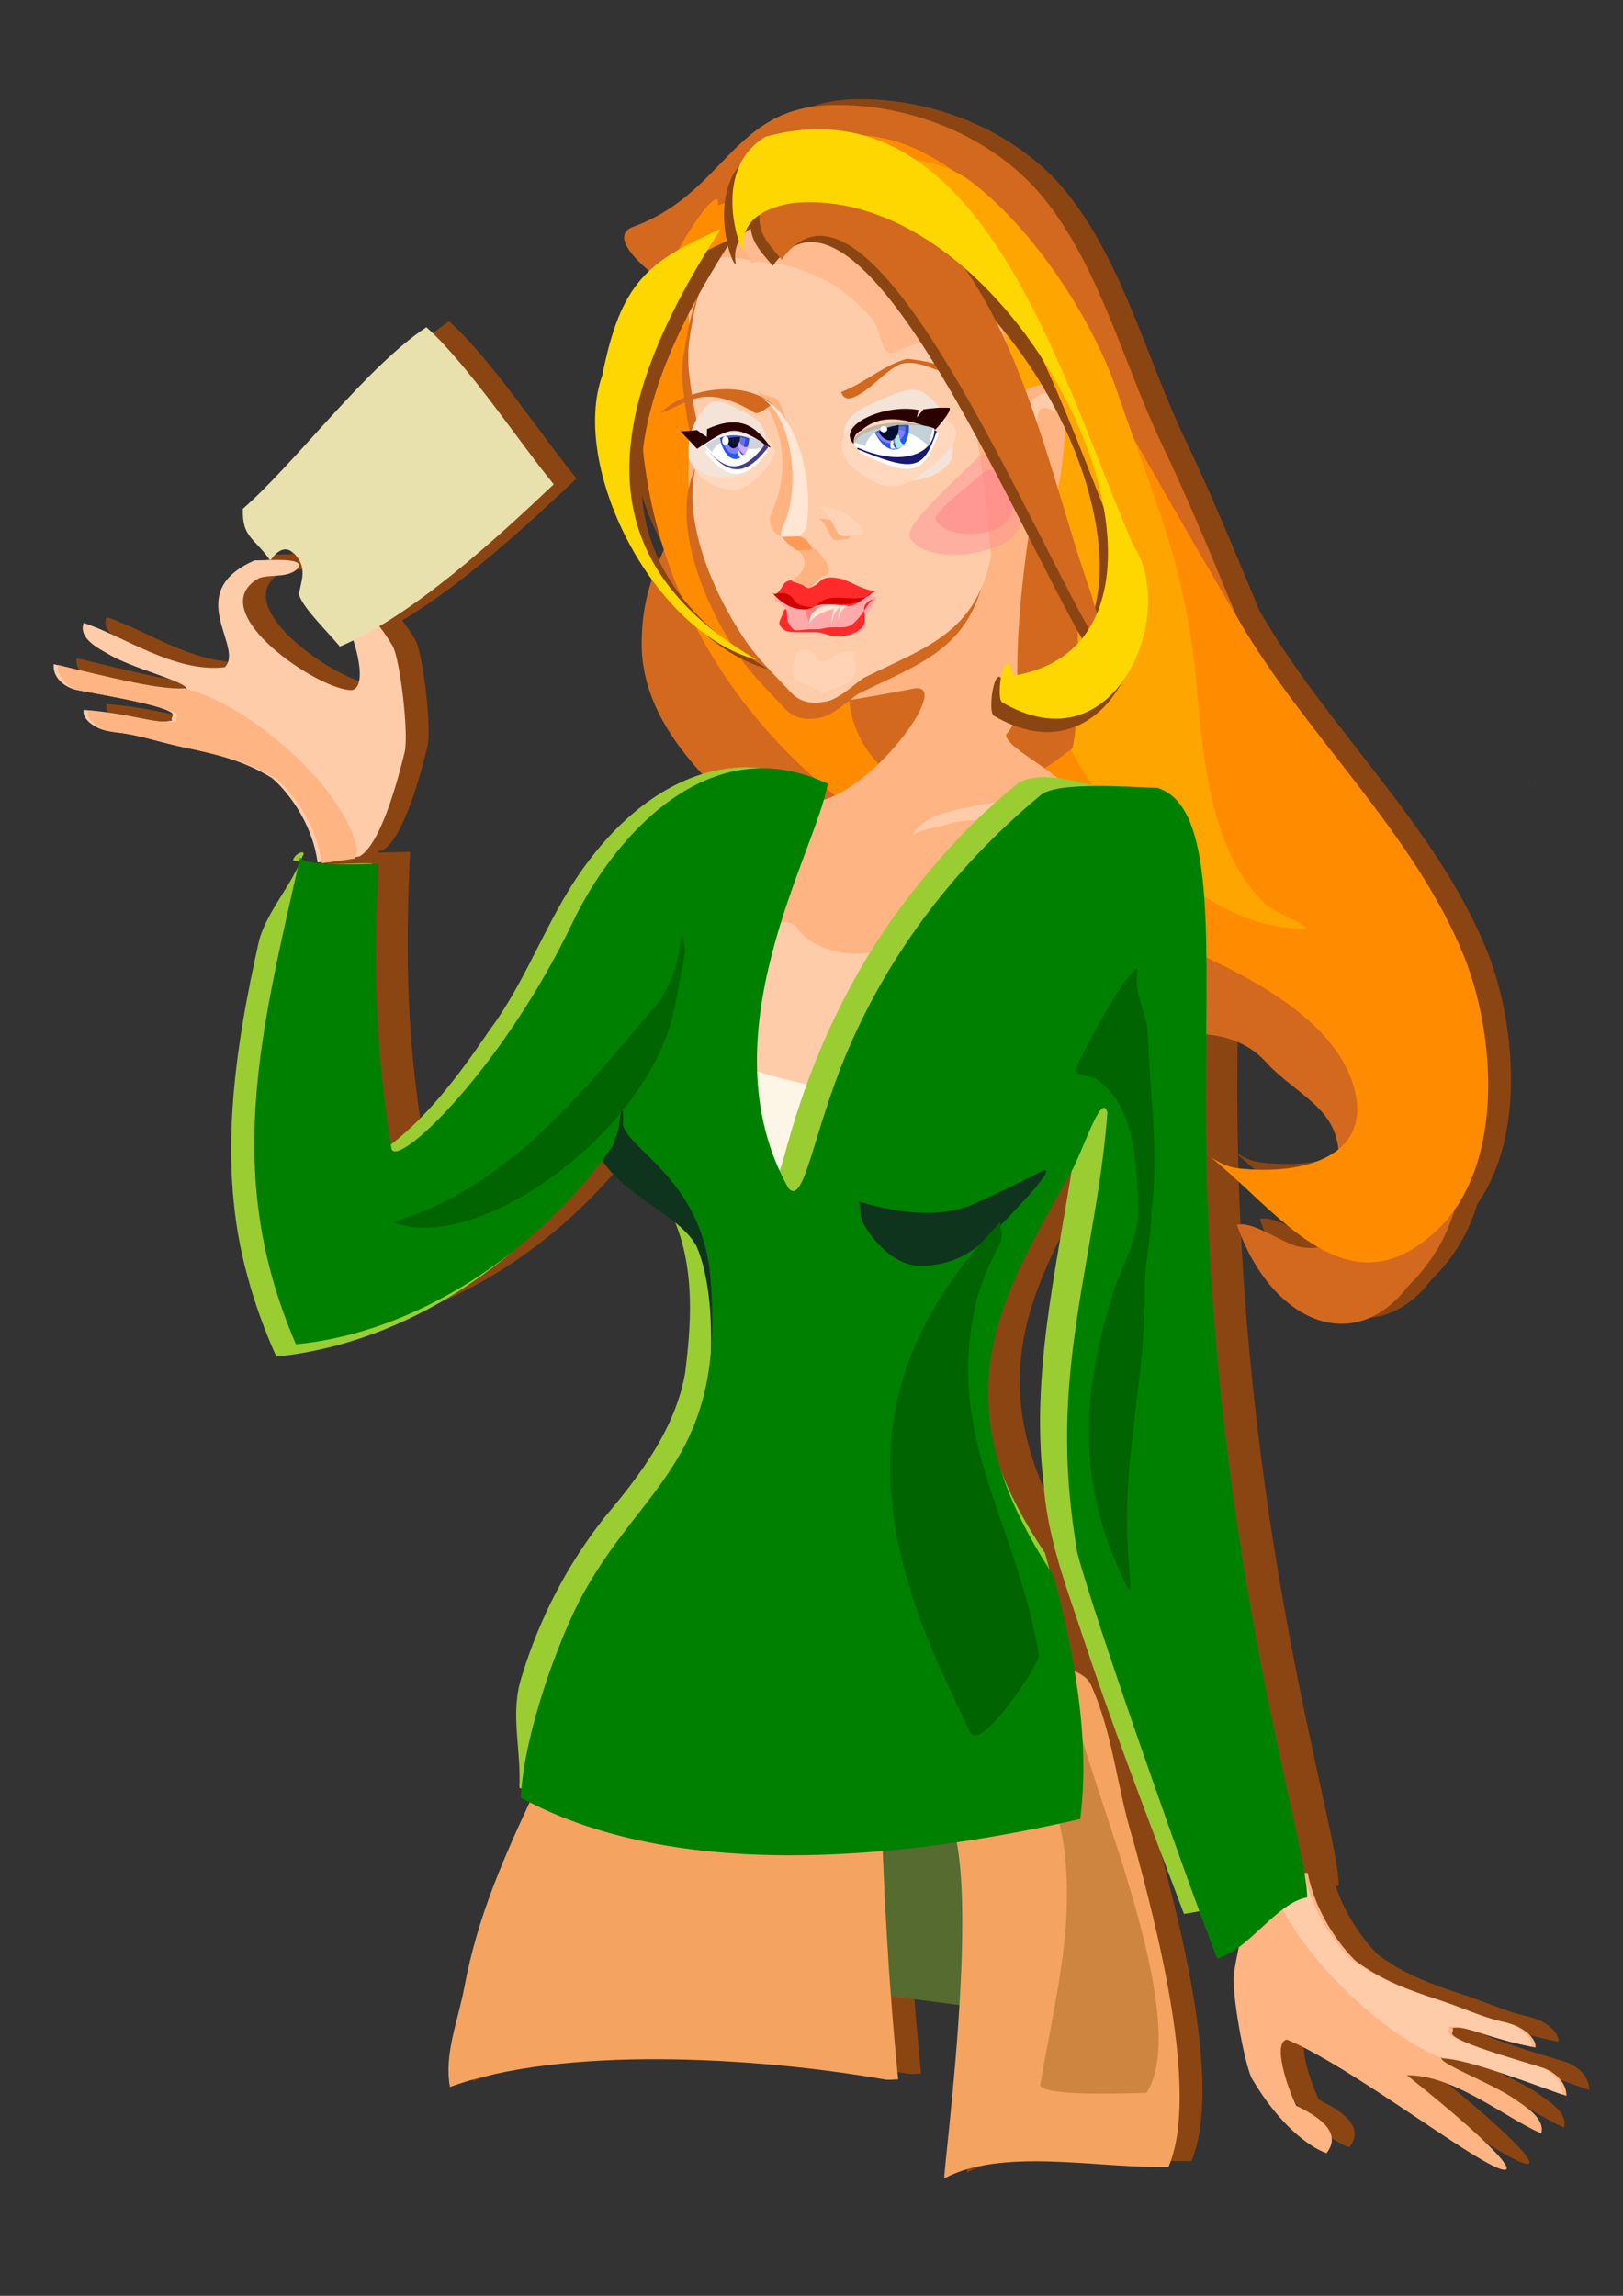 <?xml version="1.0" encoding="UTF-8" standalone="no"?>
<!-- Created with Inkscape (http://www.inkscape.org/) -->
<svg
   xmlns:svg="http://www.w3.org/2000/svg"
   xmlns="http://www.w3.org/2000/svg"
   version="1.0"
   width="744.094"
   height="1052.362"
   id="svg2">
  <rect width="100%" height="100%" fill="#333333" stroke="none"/>
  <defs
     id="defs4" />
  <g
     style="display:inline"
     id="layer6">
    <path
       d="M 395.384,45.431 C 394.23,45.422 393.065,45.438 391.916,45.462 C 346.023,46.428 343.114,85.798 300.759,101.275 C 289.612,105.348 303.333,118.64 313.697,125.712 C 303.057,135.625 296.875,149.216 292.041,173.681 C 283.501,197.388 292.079,232.497 310.134,260.618 C 306.666,270.249 304.634,280.125 304.634,292.431 C 304.634,315.324 316.632,335.514 334.134,353.993 C 307.554,367.092 287.597,395.29 277.166,417.087 C 244.208,485.956 195.598,531.233 193.916,520.868 C 186.927,477.81 185.595,441.208 188.009,390.462 C 186.103,390.525 179.922,390.767 173.228,390.743 C 173.288,390.546 173.325,390.347 173.384,390.15 L 175.322,389.868 C 184.885,384.289 192.512,356.316 195.947,342.337 C 198.059,333.741 193.769,298.946 190.447,293.368 C 188.489,290.081 186.446,287.119 184.384,284.4 C 212.666,267.54 242.613,239.844 264.322,219.306 C 249.152,200.942 224.857,164.151 205.947,147.306 C 178.354,165.543 146.197,209.19 121.791,230.556 C 121.404,243.604 126.716,243.543 134.228,254.056 C 131.58,254.115 129.053,254.212 127.197,254.212 C 93.529,268.876 122.896,294.011 113.509,303.15 C 90.528,305.917 66.469,288.457 48.822,282.868 C 46.072,290.363 57.156,295.292 59.947,297.025 C 70.408,303.52 96.784,310.014 95.822,313.025 C 95.979,313.088 96.093,313.174 96.166,313.275 C 96.014,313.279 95.852,313.272 95.697,313.275 C 95.725,313.226 95.76,313.2 95.791,313.15 C 95.815,313.108 95.808,313.067 95.822,313.025 C 95.592,312.931 95.277,312.877 94.822,312.9 C 89.921,313.143 83.113,312.321 75.197,310.868 C 74.901,310.811 74.59,310.739 74.291,310.681 C 73.631,310.557 72.965,310.438 72.291,310.306 C 71.736,310.194 71.167,310.079 70.603,309.962 C 70.202,309.881 69.822,309.795 69.416,309.712 C 59.46,307.613 48.336,304.841 37.041,302.118 C 37.038,302.159 37.043,302.203 37.041,302.243 C 36.376,302.083 35.737,301.935 35.072,301.775 C 34.469,309.671 42.774,313.054 45.291,313.525 C 48.991,314.216 53.737,315.074 58.728,316.025 C 59.448,316.16 59.963,316.26 60.697,316.4 C 75.179,319.196 90.92,322.712 89.666,325.337 C 88.816,327.115 89.248,327.578 89.447,327.681 C 89.321,327.665 88.943,327.654 87.916,327.868 C 85.94,328.28 83.312,328.091 80.041,327.556 C 79.44,327.446 78.743,327.304 78.103,327.181 C 71.087,325.896 61.407,323.609 48.822,322.743 C 47.848,327.176 54.642,331.721 60.666,332.525 C 61.478,332.735 62.306,332.88 63.103,332.962 C 65.859,333.247 68.345,333.639 70.759,334.087 C 78.512,335.673 85.3,337.93 94.697,339.9 C 109.606,343.024 122.407,346.064 135.103,353.931 C 140.439,358.345 151.986,371.42 155.509,389.462 C 153.476,388.97 152.154,388.296 152.103,387.4 C 133.345,470.039 116.991,533.857 150.166,610.743 C 200.258,605.968 252.168,574.941 287.447,530.493 C 298.821,546.647 322.185,554.52 329.853,568.618 C 336.936,585.276 338.153,611.828 334.478,643.118 C 323.497,674.788 300.748,691.073 282.103,724.618 C 271.013,744.572 254.626,789.166 253.259,818.587 C 253.866,818.918 254.492,819.233 255.103,819.556 C 241.085,849.587 229.403,875.894 223.291,908.587 C 220.486,923.588 213.955,938.93 216.759,953.931 C 268.191,935.085 356.754,940.105 415.728,950.462 C 417.861,950.918 420.085,950.462 422.259,950.462 C 421,937.84 419.905,925.164 418.947,912.493 C 429.442,913.671 439.906,915.011 450.322,916.462 C 447.853,957.328 442.779,996.073 443.447,995.806 C 468.938,982.172 511.401,990.587 539.666,990.587 C 541.84,990.587 544.022,990.587 546.197,990.587 C 560.856,956.008 540.284,878.749 529.884,840.556 C 522.455,816.714 520.683,791.191 510.322,769.025 C 509.89,768.1 509.126,767.183 508.072,766.306 C 505.533,749.319 501.705,732.611 497.572,716.931 C 444.615,636.554 471.041,593.014 505.259,532.275 C 510.827,522.996 519.572,494.089 522.197,504.587 C 518.306,556.456 503.312,602.276 503.728,655.4 C 503.728,672.251 505.58,689.542 508.353,706.181 C 516.864,738.282 560.245,861.19 572.478,892.212 C 574.446,891.779 576.415,890.933 578.384,889.806 C 577.482,894.129 576.778,898.204 576.228,901.462 C 574.831,909.738 581.111,944.517 584.572,950.368 C 596.683,970.839 610.439,981.438 618.603,984.306 C 626.555,974.229 613.438,966.813 604.759,962.556 C 600.647,954.401 593.722,933.348 600.509,932.243 C 611.847,936.974 627.665,946.758 643.322,956.993 C 661.869,969.118 680.184,981.871 690.509,987.712 C 711.681,999.689 702.286,985.872 655.541,948.587 C 676.747,948.208 700.277,967.913 717.072,975.243 C 719.135,968.12 708.471,962.116 705.759,960.118 C 695.593,952.629 670.626,943.525 671.322,940.65 C 671.183,940.573 671.049,940.47 670.978,940.368 C 671.119,940.379 671.272,940.387 671.416,940.4 C 671.392,940.445 671.378,940.478 671.353,940.525 C 671.333,940.563 671.332,940.609 671.322,940.65 C 671.543,940.772 671.854,940.875 672.291,940.9 C 676.508,941.142 682.265,942.447 689.041,944.431 C 689.582,944.595 690.113,944.728 690.666,944.9 C 690.886,944.966 691.099,945.051 691.322,945.118 C 701.826,948.402 714.252,952.95 726.791,957.462 C 726.791,957.431 726.791,957.4 726.791,957.368 C 727.412,957.592 728.013,957.801 728.634,958.025 C 728.672,950.285 720.695,946.06 718.322,945.337 C 717.884,945.204 717.196,945.01 716.728,944.868 C 716.642,944.838 716.522,944.766 716.447,944.743 C 712.957,943.681 708.499,942.351 703.791,940.9 C 690.133,936.655 675.235,931.582 676.228,929.118 C 676.902,927.448 676.483,926.96 676.291,926.837 C 676.397,926.865 676.727,926.915 677.697,926.806 C 679.858,926.562 682.915,927.269 686.884,928.462 C 687.688,928.711 688.452,928.939 689.322,929.212 C 690.456,929.566 691.655,929.942 692.916,930.337 C 693.547,930.532 694.161,930.732 694.822,930.931 C 700.287,932.615 706.786,934.473 714.447,935.868 C 715.063,931.565 708.347,926.337 702.666,924.962 C 702.612,924.942 702.563,924.919 702.509,924.9 C 702.459,924.888 702.404,924.879 702.353,924.868 C 701.719,924.646 701.095,924.441 700.478,924.306 C 698.01,923.767 695.756,923.148 693.572,922.493 C 686.117,920.114 679.61,917.195 670.603,914.243 C 656.52,909.629 644.409,905.316 632.072,896.243 C 627.367,891.852 617.572,880.069 612.353,864.618 C 612.826,864.499 613.287,864.378 613.759,864.306 C 613.768,838.412 571.742,711.68 567.603,529.431 C 570.414,531.799 575.044,535.868 582.228,542.556 C 593.277,552.948 603.969,562.776 614.853,569.056 C 612.562,569.501 609.801,569.482 606.447,568.9 C 598.807,567.572 585.017,556.8 577.509,558.743 C 592.736,602.489 630.587,620.096 656.103,586.806 C 666.817,576.26 673.57,564.511 677.259,551.962 C 700.031,519.628 694.294,466.941 681.666,435.681 C 659.23,380.146 610.496,335.496 580.197,284.618 C 579.268,283.059 578.342,281.493 577.416,279.931 C 566.492,253.661 555.761,227.334 543.384,201.462 C 526.09,165.311 515.619,123.195 491.228,90.993 C 469.019,61.673 431.161,45.697 395.384,45.431 z M 305.259,203.493 C 306.905,219.297 310.096,234.618 314.791,249.337 C 314.031,250.984 313.322,252.619 312.634,254.243 C 305.401,238.986 303.033,222.108 305.259,203.493 z M 141.447,249.15 C 143.026,249.204 144.782,250.113 146.634,252.556 C 151.201,258.578 148.366,263.862 147.634,269.181 C 147,273.799 162.508,288.806 166.228,293.712 C 168.281,292.857 170.354,291.885 172.447,290.868 C 175.436,300.107 177.488,312.225 171.884,313.65 C 157.115,314.207 102.478,277.543 129.041,262.4 C 133.899,260.403 141.842,262.413 146.447,258.4 C 150.642,254.131 142.173,253.895 134.509,254.056 C 135.207,253.314 137.856,249.025 141.447,249.15 z M 700.916,359.15 C 700.458,359.264 700.916,360.092 700.916,359.15 z M 567.447,471.962 C 576.056,473.37 584.331,477.046 590.447,483.775 C 604.193,498.898 621.996,504.199 624.072,524.181 C 613.633,532.703 595.265,534.884 577.634,532.806 C 573.959,532.373 570.227,530.549 567.603,528.993 C 567.377,518.893 567.239,508.645 567.259,498.212 C 567.277,489.23 567.363,480.471 567.447,471.962 z "
       style="fill:#8b4513;fill-rule:evenodd;stroke:none;stroke-width:1px;stroke-linecap:butt;stroke-linejoin:miter;stroke-opacity:1;display:inline"
       id="path3481" />
    <path
       d="M 248.697,818.567 C 236.366,836.242 233.111,872.212 229.125,892.21 C 225.393,910.936 203.545,911.127 226.73,907.803 C 327.152,905.357 419.166,912.713 510.512,931.182 C 511.058,931.312 511.276,914.703 511.276,899.223 C 511.276,858.356 502.994,817.755 481.919,779.993 C 465.586,750.728 442.786,764.797 395.48,764.797 C 355.728,767.403 314.27,760.922 274.791,765.966"
       style="fill:#556b2f;fill-rule:evenodd;stroke:none;stroke-width:1px;stroke-linecap:butt;stroke-linejoin:miter;stroke-opacity:1"
       id="path3273" />
    <path
       d="M 312.605,131.923 C 315.256,138.588 273.071,110.25 290.288,103.959 C 332.642,88.482 335.579,49.107 381.471,48.141 C 418.244,47.367 457.855,63.404 480.781,93.669 C 505.172,125.871 515.642,167.984 532.936,204.135 C 557.564,255.615 575.66,308.963 601.768,359.88 C 632.961,420.716 709.543,526.601 645.656,589.489 C 620.14,622.779 582.286,605.175 567.059,561.429 C 574.566,559.486 588.352,570.251 595.993,571.578 C 620.963,575.916 613.831,549.113 613.831,530.848 C 613.831,507.517 594.614,502.525 579.996,486.442 C 571.861,477.492 559.885,473.952 548.419,473.952 C 519.207,473.952 487.094,457.283 458.428,462.539 C 411.923,471.066 456.682,463.774 421.503,434.747 C 372.945,394.681 294.168,353.816 294.168,295.125 C 294.168,273.837 300.252,259.764 309.327,241.794 C 314.819,230.917 296.379,202.571 301.251,191.254 C 305.506,181.374 305.042,165.626 306.573,154.953 C 308.282,143.048 312.249,131.251 307.638,122.555"
       style="fill:#d2691e;fill-rule:evenodd;stroke:none;stroke-width:1px;stroke-linecap:butt;stroke-linejoin:miter;stroke-opacity:1"
       id="path2236" />
    <path
       d="M 329.187,94.088 C 331.146,80.435 303.163,120.261 295.126,153.42 C 284.214,249.664 329.658,334.197 410.436,384.109 C 460.094,410.844 599.107,435.689 619.798,495.446 C 631.632,529.621 598.218,539.145 567.168,535.485 C 555.064,534.058 542.024,517.542 571.781,545.243 C 600.4,572.162 626.537,595.383 660.207,562.584 C 690.511,531.626 684.939,472.341 671.214,438.366 C 648.779,382.831 600.04,338.183 569.741,287.306 C 539.072,235.806 509.922,182.665 479.267,130.78 C 463.202,103.588 448.85,81.683 420.016,68.326 C 404.284,61.039 382.988,58.519 368.569,68.716 C 358.797,75.628 349.912,81.866 341.25,89.014 C 338.726,91.096 332.038,93.304 329.187,94.088 z "
       style="fill:#ff8c00;fill-rule:evenodd;stroke:none;stroke-width:1px;stroke-linecap:butt;stroke-linejoin:miter;stroke-opacity:1"
       id="path2238" />
    <path
       d="M 345.093,146.144 C 345.802,143.151 346.512,140.158 347.221,137.166 C 353.216,111.886 373.764,114.86 392.281,130.53 C 424.83,158.076 434.253,197.152 446.566,235.531 C 456.373,266.103 471.718,296.716 483.465,326.87 C 492.81,350.859 507.451,372.575 526.041,390.105 C 546.401,409.305 569.971,425.626 597.711,425.626 C 603.067,425.626 583.665,417.863 579.971,414.306 C 554.097,389.399 551.56,345.709 548.393,312.037 C 543.372,258.633 529.105,229.071 512.212,179.511 C 500.642,145.567 473.542,104.55 444.792,82.909 C 426.7,69.29 389.914,69.077 369.574,75.102 C 358.02,78.524 346.481,91.775 342.609,102.426 C 340.325,108.708 334.396,115.109 331.255,119.601 C 330.953,120.033 338.221,134.161 339.416,137.166 C 340.545,140.005 343.82,144.277 345.093,146.144 z "
       style="fill:#ffa500;fill-rule:evenodd;stroke:none;stroke-width:1px;stroke-linecap:butt;stroke-linejoin:miter;stroke-opacity:1"
       id="path2234" />
    <path
       d="M 309.041,743.782 C 296.02,763.603 259.111,791.286 245.435,820.544 C 231.062,851.293 219.045,877.951 212.816,911.264 C 210.011,926.264 203.488,941.623 206.292,956.623 C 257.724,937.777 346.292,942.777 405.266,953.134 C 407.398,953.59 409.615,953.134 411.789,953.134 C 407.171,906.836 404.66,860.133 403.635,813.566 C 403.635,800.305 421.864,813.466 426.468,825.778 C 456.089,824.078 431.575,999.061 432.991,998.494 C 458.482,984.86 500.951,993.26 529.216,993.26 C 531.391,993.26 533.565,993.26 535.74,993.26 C 550.398,958.681 529.83,881.418 519.431,843.224 C 512.001,819.382 510.22,793.862 499.859,771.696 C 493.988,759.134 426.521,750.76 411.789,750.76 C 385.307,750.76 356.515,745.55 330.243,742.037 C 321.26,740.836 309.241,743.889 302.517,740.293"
       style="fill:#f4a460;fill-rule:evenodd;stroke:none;stroke-width:1px;stroke-linecap:butt;stroke-linejoin:miter;stroke-opacity:1"
       id="path3271" />
    <path
       d="M 453.534,765.512 C 463.553,772.964 470.781,794.578 476.85,809.726 C 499.882,858.797 485.161,907.318 476.85,955.969 C 479.641,961.108 516.241,959.442 525.601,959.37 C 545.849,928.311 505.554,831.96 495.926,796.121 C 493.662,786.433 487.687,767.907 481.089,764.379 C 475.021,761.133 459.635,762.902 453.534,765.512 z "
       style="fill:#cd853f;fill-opacity:1;fill-rule:evenodd;stroke:none;stroke-width:1px;stroke-linecap:butt;stroke-linejoin:miter;stroke-opacity:1"
       id="path3292" />
    <path
       d="M 491.679,343.03 C 495.031,329.34 494.032,295.443 494.032,272.319 C 494.032,255.511 480.596,244.24 470.5,241.207 C 452.053,235.664 436.452,246.111 421.081,255.349 C 405.006,265.009 394.534,283.986 390.489,303.432 C 385.877,325.607 393.239,341.973 406.962,354.344 C 417.67,363.997 435.618,365.657 449.32,365.657 C 464.265,365.657 469.97,357.49 479.913,351.515 C 484.004,349.057 487.757,345.858 491.679,343.03 z "
       style="fill:#d2691e;fill-rule:evenodd;stroke:none;stroke-width:1px;stroke-linecap:butt;stroke-linejoin:miter;stroke-opacity:1"
       id="path3296" />
  </g>
  <g
     style="display:inline"
     id="layer1">
    <path
       d="M 360.098,304.307 C 357.009,298.622 373.283,300.481 379.982,300.859 C 391.345,301.499 381.577,312.234 378.406,314.475 C 376.379,315.908 369.337,310.699 367.249,309.695 C 365.165,308.694 361.189,306.314 360.098,304.307 z "
       style="fill:#ffe6d5;fill-opacity:1;fill-rule:evenodd;stroke:none;stroke-width:1px;stroke-linecap:butt;stroke-linejoin:miter;stroke-opacity:1"
       id="path3332" />
    <path
       d="M 487.608,186.162 C 489.163,189.253 487.977,216.476 483.636,228.776 C 480.998,236.251 475.466,231.434 473.661,231.886 C 459.254,321.687 472.943,322.644 461.347,336.689 C 460.049,343.013 492.458,356.95 490.855,365.727 C 481.396,417.504 428,520.884 405.792,547.497 C 366.606,594.456 304.803,559.239 329.618,451.042 C 334.959,427.754 368.254,398.716 377.388,366.736 C 402.87,359.492 436.787,312.165 418.862,315.659 C 395.787,320.156 373.73,323.712 369.134,322.652 C 303.293,242.558 316.36,228.992 316.938,179.31 C 319.798,163.504 310.213,133.376 320.401,120.706 C 328.975,110.044 342.435,109.399 355.628,105.298 C 380.822,97.465 419.449,102.785 440.035,116.439 C 457.371,127.937 465.421,169.076 465.421,186.746 C 468.654,184.574 469.214,178.733 471.646,177.917 C 484.273,173.68 483.588,178.171 487.608,186.162 z "
       style="fill:#feb483;fill-opacity:1;fill-rule:evenodd;stroke:none;stroke-width:1px;stroke-linecap:butt;stroke-linejoin:miter;stroke-opacity:1"
       id="path2553" />
    <path
       d="M 313.357,179.616 C 314.605,191.532 317.199,202.153 319.181,213.777 C 308.229,235.047 318.728,269.932 337.657,298.973 C 344.379,309.286 350.911,315.172 359.667,324.583 C 364.364,329.748 370.004,330.101 376.031,328.997 C 381.838,327.933 388.673,321.327 393.32,318.133 C 421.926,304.008 444.616,297.579 451.672,262.454 C 449.92,241.25 447.653,219.484 443.304,198.361 C 440.304,183.794 436.315,169.533 430.822,155.973 C 406.288,95.408 387.71,129.136 351.588,128.292 C 324.578,124.648 323.541,118.795 315.827,149.061 C 313.826,160.061 311.753,167.859 313.357,179.616 z "
       style="fill:#d2691e;fill-rule:evenodd;stroke:none;stroke-width:1px;stroke-linecap:butt;stroke-linejoin:miter;stroke-opacity:1;display:inline"
       id="path3675" />
    <path
       d="M 316.071,172.196 C 317.319,184.112 319.913,194.733 321.895,206.357 C 310.944,227.627 321.442,262.512 340.371,291.553 C 347.094,301.866 353.625,307.752 362.382,317.163 C 367.079,322.328 372.719,322.681 378.745,321.577 C 384.553,320.512 391.387,313.907 396.034,310.713 C 424.641,296.588 447.331,290.159 454.386,255.034 C 452.635,233.83 450.367,212.064 446.018,190.941 C 443.019,176.374 439.029,162.113 433.537,148.553 C 409.002,87.988 390.424,121.716 354.303,120.872 C 327.292,117.228 326.256,111.375 318.541,141.641 C 316.54,152.641 314.467,160.439 316.071,172.196 z "
       style="fill:#ffccaa;fill-rule:evenodd;stroke:none;stroke-width:1px;stroke-linecap:butt;stroke-linejoin:miter;stroke-opacity:1"
       id="path2494" />
    <path
       d="M 349.644,180.796 C 339.66,173.338 371.289,199.066 352.826,237.01 C 353.058,246.572 359.506,245.412 363.079,248.678 C 371.888,247.82 362.083,182.21 354.594,182.21 L 349.644,180.796 z "
       style="fill:#ffb380;fill-rule:evenodd;stroke:none;stroke-width:1px;stroke-linecap:butt;stroke-linejoin:miter;stroke-opacity:1"
       id="path3213" />
    <path
       d="M 355.295,207.042 C 353.413,196.593 329.543,185.863 318.732,195.184 C 315.808,198.074 315.99,200.72 315.99,204.331 C 315.561,213.753 321.533,223.996 337.643,224.708 C 345.576,222.32 353.613,213.703 355.295,207.042 z "
       style="fill:#ffd8bd;fill-opacity:1;fill-rule:evenodd;stroke:none;stroke-width:1px;stroke-linecap:butt;stroke-linejoin:miter;stroke-opacity:1"
       id="path3197" />
    <path
       d="M 396.033,186.799 C 388.448,190.381 379.149,200.975 397.634,216.386 C 410.164,223.377 430.561,221.472 436.385,210.296 C 438.7,201.282 433.732,186.722 423.374,179.898 C 418.107,176.832 411.111,179.679 396.033,186.799 z "
       style="fill:#f4e3d7;fill-opacity:1;fill-rule:evenodd;stroke:none;stroke-width:1px;stroke-linecap:butt;stroke-linejoin:miter;stroke-opacity:1"
       id="path3312" />
    <path
       d="M 407.813,191.84 C 400.074,187.088 377.219,197.271 389.525,213.074 C 399.648,221.364 406.713,226.26 418.856,220.008 C 426.04,214.319 444.368,202.067 436.538,194.481 C 432.349,190.907 415.52,191.84 407.813,191.84 z "
       style="fill:#ffd8bd;fill-opacity:1;fill-rule:evenodd;stroke:none;stroke-width:1px;stroke-linecap:butt;stroke-linejoin:miter;stroke-opacity:1"
       id="path2539" />
    <path
       d="M 348.308,179.133 C 358.631,183.806 361.118,201.177 361.118,211.691 C 361.118,218.522 362.356,225.243 361.118,231.915 C 360.25,236.594 359.747,241.283 358.373,245.728 C 357.072,249.937 359.531,251.772 361.347,253.127 C 363.327,254.605 364.078,255.124 366.608,256.087"
       style="fill:none;fill-rule:evenodd;stroke:none;stroke-width:1px;stroke-linecap:butt;stroke-linejoin:miter;stroke-opacity:1"
       id="path2525" />
    <path
       d="M 354.549,275.145 C 370.804,272.707 384.551,272.505 400.731,273.351 C 403.928,274.25 397.127,281.026 396.574,283.231 C 395.766,286.45 399.158,286.733 394.515,289.347 C 391.512,291.036 386.359,291.278 382.391,291.278 C 378.718,291.278 374.561,289.557 372.098,288.864 C 368.315,287.799 366.578,289.222 363.863,289.829 C 358.242,291.085 357.676,284.304 359.099,283.005 C 361.699,280.631 360.839,277.634 354.549,275.145 z "
       style="fill:#ffaaaa;fill-rule:evenodd;stroke:none;stroke-width:1px;stroke-linecap:butt;stroke-linejoin:miter;stroke-opacity:1"
       id="path2529" />
    <path
       d="M 354.847,272.829 C 356.708,271.956 358.134,269.856 359.326,267.79 C 360.102,266.444 362.895,265.508 364.93,265.856 C 366.844,266.183 366.766,267.078 368.353,268.34 C 370.233,269.834 370.861,269.78 372.678,268.877 C 374.692,267.876 375.372,266.955 376.379,266.075 C 378.936,263.842 384.247,264.763 387.34,265.893 C 391.576,267.439 395.931,270.531 401.661,270.956 C 398.172,272.091 393.86,277.06 389.924,277.72 C 384.228,278.674 378.934,274.785 371.82,278.798 C 368.092,280.805 362.874,277.616 354.847,272.829 z "
       style="fill:#ff2a2a;fill-rule:evenodd;stroke:none;stroke-width:1px;stroke-linecap:butt;stroke-linejoin:miter;stroke-opacity:1"
       id="path2527" />
    <path
       d="M 353.975,185.223 C 341.148,173.762 314.101,177.84 302.753,189.359 C 315.584,184.903 322.74,175.027 346.142,189.288 C 349.227,189.613 351.491,186.765 353.975,185.223 z "
       style="fill:#d2691e;fill-opacity:1;fill-rule:evenodd;stroke:none;stroke-width:1.241px;stroke-linecap:butt;stroke-linejoin:miter;stroke-opacity:1"
       id="path3159" />
    <path
       d="M 349.334,182.609 C 364.064,191.328 367.183,226.183 358.577,242.133 C 355.577,251.405 365.475,248.777 369.469,242.461 C 373.356,222.974 366.53,190.288 349.334,182.609 z "
       style="fill:#ffe6d5;fill-opacity:1;fill-rule:evenodd;stroke:none;stroke-width:1px;stroke-linecap:butt;stroke-linejoin:miter;stroke-opacity:1"
       id="path3161" />
    <path
       d="M 385.79,179.612 C 396.121,175.813 405.129,167.276 415.853,164.47 C 423.422,165.25 433.277,166.884 438.239,172.023 C 429.912,171.096 421.808,164.507 412.987,166.839 C 404.904,170.337 398.858,179.584 390.386,182.433 C 388.497,182.944 387.098,182.56 386.025,180.633 C 385.855,180.329 385.54,179.828 385.79,179.612 z "
       style="fill:#d2691e;fill-rule:evenodd;stroke:none;stroke-width:1.464px;stroke-linecap:butt;stroke-linejoin:miter;stroke-opacity:1"
       id="path2515" />
    <path
       d="M 690.47,361.815 C 690.013,361.929 690.47,362.758 690.47,361.815 z "
       style="fill:none;fill-rule:evenodd;stroke:none;stroke-width:1px;stroke-linecap:butt;stroke-linejoin:miter;stroke-opacity:1"
       id="path3317" />
    <path
       d="M 472.94,183.626 C 480.983,176.545 483.893,181.524 485.28,189.45 C 476.264,184.143 475.768,188.143 475.409,194.377 C 467.271,191.557 475.397,216.68 469.741,205.575 C 468.584,197.129 467.085,190.749 472.94,183.626 z "
       style="fill:#ffccaa;fill-opacity:1;fill-rule:evenodd;stroke:none;stroke-width:1px;stroke-linecap:butt;stroke-linejoin:miter;stroke-opacity:1"
       id="path3321" />
    <path
       d="M 372.897,278.602 C 366.795,278.599 370.324,282.331 371.137,286.089 C 371.357,281.77 377.215,278.361 382.334,277.467 L 372.897,278.602 z "
       style="fill:#ff8080;fill-rule:evenodd;stroke:none;stroke-width:1px;stroke-linecap:butt;stroke-linejoin:miter;stroke-opacity:1"
       id="path3336" />
    <path
       d="M 382.215,277.187 C 374.045,277.183 370.127,282.499 371.216,286.257 C 371.51,281.938 381.939,278.529 388.793,277.635 L 382.215,277.187 z "
       style="fill:#ffe6d5;fill-rule:evenodd;stroke:none;stroke-width:1px;stroke-linecap:butt;stroke-linejoin:miter;stroke-opacity:1"
       id="path3338" />
    <path
       d="M 374.405,277.514 C 380.103,270.887 389.905,276.136 397.673,273.396 C 399.886,272.312 400.072,271.316 397.673,273.079 C 391.083,279.479 382.054,275.646 374.405,277.514 z "
       style="fill:#d40000;fill-rule:evenodd;stroke:none;stroke-width:1px;stroke-linecap:butt;stroke-linejoin:miter;stroke-opacity:1"
       id="path3342" />
    <path
       d="M 373.351,278.289 C 370.836,278.813 365.415,277.271 364.542,275.748 C 362.008,271.328 358.865,271.697 354.952,272.302 C 351.693,268.853 361.366,283.168 373.351,278.289 z "
       style="fill:#d40000;fill-rule:evenodd;stroke:none;stroke-width:1px;stroke-linecap:butt;stroke-linejoin:miter;stroke-opacity:1"
       id="path3344" />
    <path
       d="M 400.73,274.555 C 398.732,275.38 397.077,278.88 395.246,281.274 C 393.702,283.291 392.407,284.928 390.675,286.201 C 389.063,287.386 387.542,287.545 385.191,287.545 C 382.667,287.545 380.162,287.433 377.878,287.993 C 375.666,288.535 373.914,288.441 371.48,288.441 C 368.851,288.441 367.409,288.889 365.082,288.889 C 363.172,288.889 361.914,286.262 361.425,285.305 C 360.564,283.617 361.099,280.635 360.511,279.482 C 359.717,277.925 358.564,282.404 357.769,283.962 C 356.531,286.389 358.052,287.374 359.14,288.441 C 360.544,289.817 364.778,289.785 366.91,289.785 C 369.195,289.785 371.48,289.785 373.765,289.785 C 376.576,289.785 378.213,290.65 380.164,291.128 C 382.836,291.783 386.203,291.776 388.847,291.128 C 391.767,290.413 394.976,288.522 396.16,286.201 C 396.942,284.669 396.16,280.761 396.16,279.034 C 396.16,276.629 398.876,274.919 400.73,274.555 z "
       style="fill:#ff2a2a;fill-opacity:1;fill-rule:evenodd;stroke:none;stroke-width:1px;stroke-linecap:butt;stroke-linejoin:miter;stroke-opacity:1"
       id="path3346" />
    <path
       d="M 383.995,277.413 C 382.071,277.409 381.148,282.725 381.404,286.483 C 381.474,282.164 383.93,278.755 385.545,277.861 L 383.995,277.413 z "
       style="fill:#ffe6d5;fill-rule:evenodd;stroke:none;stroke-width:1px;stroke-linecap:butt;stroke-linejoin:miter;stroke-opacity:1"
       id="path3348" />
    <path
       d="M 386.904,277.413 C 384.979,277.41 384.056,281.612 384.313,284.583 C 384.382,281.168 386.839,278.474 388.454,277.767 L 386.904,277.413 z "
       style="fill:#ffe6d5;fill-rule:evenodd;stroke:none;stroke-width:1px;stroke-linecap:butt;stroke-linejoin:miter;stroke-opacity:1"
       id="path3350" />
    <path
       d="M 462.1,207.637 C 473.075,218.963 472.618,243.467 459.662,249.417 C 441.783,257.629 420.097,254.93 416.98,245.66 C 414.987,239.735 444.35,214.357 447.576,210.304 C 450.794,206.262 457.259,208.526 462.1,207.637 z "
       style="opacity:0.517;fill:#ff9696;fill-opacity:1;fill-rule:evenodd;stroke:none;stroke-width:1px;stroke-linecap:butt;stroke-linejoin:miter;stroke-opacity:1"
       id="path3362" />
    <path
       d="M 460.824,215.266 C 468.564,222.094 465.991,238.83 456.852,242.418 C 444.243,247.369 431.2,243.778 429.001,238.19 C 427.595,234.618 448.304,219.317 450.58,216.873 C 452.85,214.436 457.409,215.801 460.824,215.266 z "
       style="opacity:0.631;fill:#ff8a8a;fill-opacity:1;fill-rule:evenodd;stroke:none;stroke-width:1px;stroke-linecap:butt;stroke-linejoin:miter;stroke-opacity:1"
       id="path3364" />
    <path
       d="M 344.543,190.795 C 349.905,193.792 356.478,202.656 343.411,215.55 C 334.553,221.399 320.134,219.805 316.017,210.454 C 314.381,202.912 317.892,190.73 325.215,185.021 C 328.938,182.455 333.884,184.838 344.543,190.795 z "
       style="fill:#f4e3d7;fill-opacity:1;fill-rule:evenodd;stroke:none;stroke-width:1px;stroke-linecap:butt;stroke-linejoin:miter;stroke-opacity:1"
       id="path3207" />
    <path
       d="M 361.329,247.752 C 351.344,245.329 381.206,254.033 362.743,266.362 L 371.48,269.35 L 376.885,264.152 C 385.694,263.873 373.767,248.211 366.279,248.211 L 361.329,247.752 z "
       style="fill:#ffb380;fill-rule:evenodd;stroke:none;stroke-width:1px;stroke-linecap:butt;stroke-linejoin:miter;stroke-opacity:1"
       id="path3217" />
    <path
       d="M 375.24,237.815 C 377.133,238.692 378.005,240.261 378.946,242.051 C 379.88,243.827 380.457,244.925 381.259,246.452 C 382.238,248.315 384.861,247.335 387.15,247.203 C 389.958,247.041 389.835,245.877 389.233,244.732 C 388.7,243.719 386.819,242.455 385.878,241.567 C 384.546,240.31 382.768,239.418 381.131,238.567 C 379.622,237.782 377.231,237.773 375.24,237.815 z "
       style="fill:#ffb17c;fill-opacity:1;fill-rule:evenodd;stroke:none;stroke-width:1px;stroke-linecap:butt;stroke-linejoin:miter;stroke-opacity:1"
       id="path3219" />
    <path
       d="M 375.706,232.494 C 378.346,233.689 379.562,235.824 380.874,238.262 C 382.175,240.68 382.98,242.176 384.099,244.254 C 385.464,246.791 389.121,245.457 392.313,245.278 C 396.229,245.057 396.056,243.472 395.217,241.913 C 394.474,240.533 391.851,238.812 390.54,237.603 C 388.682,235.892 386.203,234.676 383.92,233.518 C 381.815,232.45 378.482,232.437 375.706,232.494 z "
       style="fill:#ffd4b6;fill-opacity:1;fill-rule:evenodd;stroke:none;stroke-width:1px;stroke-linecap:butt;stroke-linejoin:miter;stroke-opacity:1"
       id="path3221" />
    <path
       d="M 363.402,305.109 C 364.941,298.689 366.111,296.772 370.91,298.074 C 373.909,298.887 374.727,303.253 377.128,303.398 C 379.463,303.538 383.383,299.474 386.094,298.988 C 393.883,297.591 390.888,298.791 392.085,303.988 C 393.434,315.414 383.679,313.538 377.188,317.988 C 368.547,311.307 361.346,313.688 363.402,305.109 z "
       style="fill:#ffd4b6;fill-opacity:1;fill-rule:evenodd;stroke:none;stroke-width:1px;stroke-linecap:butt;stroke-linejoin:miter;stroke-opacity:1"
       id="path3229" />
    <path
       d="M 441.705,424.819 C 433.179,428.04 436.335,407.756 427.855,418.663 C 405.49,447.43 373.417,436.706 366.299,426.358 C 360.165,417.441 349.267,427.179 341.677,430.975 C 265.296,556.512 439.057,614.934 449.399,446.364 C 449.399,435.337 451.929,430.953 441.705,424.819 z "
       style="fill:#ffccaa;fill-opacity:1;fill-rule:evenodd;stroke:none;stroke-width:1px;stroke-linecap:butt;stroke-linejoin:miter;stroke-opacity:1"
       id="path3235" />
    <path
       d="M 323.21,483.297 C 336.814,487.308 364.55,498.686 386.305,498.686 C 400.941,498.686 419.802,498.328 429.394,507.919 C 439.15,517.676 427.86,544.333 421.699,552.547 C 411.262,566.464 398.09,567.936 381.688,567.936 C 366.07,567.936 351.138,550.026 340.138,541.775 C 329.334,533.672 326.102,516.411 323.21,504.842 C 321.282,497.132 321.604,491.327 323.21,483.297 z "
       style="fill:#fdf5e6;fill-rule:evenodd;stroke:none;stroke-width:1px;stroke-linecap:butt;stroke-linejoin:miter;stroke-opacity:1"
       id="path3237" />
    <path
       d="M 164.852,392.558 C 174.415,386.978 182.04,358.981 185.475,345.002 C 187.588,336.406 183.298,301.626 179.976,296.048 C 168.352,276.533 154.232,267.285 145.603,265.277 C 136.265,276.444 149.924,282.541 159.008,285.908 C 162.868,293.761 168.842,314.44 161.414,316.329 C 146.645,316.887 92.021,280.235 118.584,265.091 C 123.443,263.095 131.374,265.094 135.979,261.081 C 141.679,255.282 124.009,256.885 116.73,256.885 C 83.062,271.548 112.431,296.7 103.044,305.839 C 80.062,308.606 56.008,291.147 38.361,285.558 C 35.611,293.053 46.706,297.983 49.497,299.716 C 60.106,306.304 87.094,312.89 85.323,315.842 C 82.404,320.71 88.439,315.374 84.357,315.577 C 72.23,316.18 48.644,310.234 24.612,304.44 C 24.01,312.337 32.324,315.735 34.84,316.205 C 49.642,318.972 80.97,324.351 79.221,328.009 C 77.521,331.565 80.879,329.843 77.454,330.557 C 71.168,331.866 58.498,326.805 38.361,325.421 C 37.364,329.961 44.526,334.64 50.652,335.274 C 63.228,336.576 71.192,339.834 84.23,342.567 C 99.138,345.691 111.937,348.733 124.632,356.6 C 130.282,361.273 142.926,375.651 145.603,395.355 L 164.852,392.558 z "
       style="fill:#ffccaa;fill-opacity:1;fill-rule:evenodd;stroke:none;stroke-width:1px;stroke-linecap:butt;stroke-linejoin:miter;stroke-opacity:1"
       id="path3254" />
    <path
       d="M 162.723,393.525 C 163.14,392.147 163.567,390.77 163.816,389.4 C 157.964,361.45 116.482,324.718 86.316,315.963 C 74.189,316.566 50.598,310.6 26.567,304.806 C 25.964,312.703 34.3,316.117 36.817,316.588 C 51.619,319.354 82.94,324.742 81.191,328.4 C 79.491,331.957 82.836,330.218 79.41,330.931 C 73.125,332.241 60.453,327.191 40.317,325.806 C 39.319,330.346 46.503,335.016 52.629,335.65 C 65.205,336.952 73.154,340.23 86.191,342.963 C 101.1,346.087 113.902,349.127 126.598,356.994 C 132.247,361.668 144.889,376.039 147.566,395.744 L 162.723,393.525 z "
       style="fill:#feb483;fill-opacity:1;fill-rule:evenodd;stroke:none;stroke-width:1px;stroke-linecap:butt;stroke-linejoin:miter;stroke-opacity:1"
       id="path3253" />
    <path
       d="M 195.478,149.987 C 167.885,168.224 135.752,211.865 111.346,233.231 C 110.957,246.334 116.304,246.2 123.867,256.847 C 124.175,257.254 129.583,246.556 136.17,255.244 C 140.737,261.266 137.912,266.54 137.181,271.859 C 136.546,276.476 152.057,291.477 155.778,296.383 C 188.759,282.642 227.435,247.012 253.876,221.998 C 238.706,203.634 214.388,166.832 195.478,149.987 z "
       style="fill:#e8e1ad;fill-opacity:1;fill-rule:evenodd;stroke:none;stroke-width:1px;stroke-linecap:butt;stroke-linejoin:miter;stroke-opacity:1"
       id="path3262" />
    <path
       d="M 581.802,859.262 C 573.27,863.795 568.027,890.674 565.756,904.133 C 564.359,912.409 570.655,947.21 574.116,953.061 C 586.227,973.532 599.981,984.116 608.145,986.984 C 616.096,976.908 602.98,969.486 594.302,965.228 C 590.189,957.074 583.261,936.031 590.048,934.926 C 601.386,939.657 617.212,949.424 632.869,959.659 C 651.416,971.784 669.724,984.564 680.049,990.405 C 701.221,1002.382 691.815,988.556 645.07,951.271 C 666.276,950.892 689.82,970.606 706.615,977.936 C 708.677,970.813 698.025,964.805 695.313,962.808 C 685.002,955.212 659.448,945.94 660.9,943.204 C 663.295,938.694 658.031,943.347 661.817,943.565 C 673.064,944.212 695.41,952.504 718.161,960.69 C 718.199,952.95 710.236,948.741 707.863,948.018 C 693.902,943.768 664.389,935.244 665.774,931.81 C 667.121,928.47 664.11,929.827 667.251,929.473 C 673.014,928.824 685.142,935.122 703.975,938.553 C 704.603,934.17 697.627,928.813 691.883,927.559 C 680.092,924.984 672.464,920.949 660.149,916.913 C 646.066,912.299 633.953,907.982 621.616,898.909 C 616.048,893.713 603.328,878.213 599.532,858.471 L 581.802,859.262 z "
       style="fill:#feb483;fill-opacity:1;fill-rule:evenodd;stroke:none;stroke-width:1px;stroke-linecap:butt;stroke-linejoin:miter;stroke-opacity:1"
       id="path3265" />
    <path
       d="M 583.719,858.525 C 583.422,859.844 583.115,861.16 582.974,862.488 C 590.272,890.702 631.313,931.242 659.968,942.984 C 671.215,943.631 693.567,951.942 716.318,960.128 C 716.355,952.388 708.371,948.161 705.998,947.438 C 692.037,943.188 662.529,934.656 663.914,931.221 C 665.261,927.881 662.264,929.257 665.405,928.903 C 671.168,928.253 683.296,934.541 702.13,937.972 C 702.757,933.589 695.762,928.239 690.018,926.985 C 678.227,924.41 670.612,920.357 658.297,916.321 C 644.214,911.707 632.098,907.391 619.76,898.318 C 614.193,893.122 601.475,877.628 597.678,857.886 L 583.719,858.525 z "
       style="fill:#ffccaa;fill-opacity:1;fill-rule:evenodd;stroke:none;stroke-width:1px;stroke-linecap:butt;stroke-linejoin:miter;stroke-opacity:1"
       id="path3267" />
    <path
       d="M 418.544,382.539 C 422.87,374.733 432.602,372.473 441.472,370.539 C 449.056,368.885 455.809,367.539 463.635,367.539 C 472.744,367.539 461.785,373.394 458.285,374.539 C 450.754,377.002 442.765,375.116 435.358,377.539 C 429.005,379.617 424.483,379.431 418.544,382.539 z "
       style="fill:#ffccaa;fill-opacity:1;fill-rule:evenodd;stroke:none;stroke-width:1px;stroke-linecap:butt;stroke-linejoin:miter;stroke-opacity:1"
       id="path3290" />
    <path
       d="M 344.544,120.539 C 353.014,118.371 367.515,123.024 378.544,128.539 C 386.669,132.601 393.771,139.766 398.544,144.539 C 405.163,151.158 403.01,164.316 410.544,161.539 C 433.427,149.111 476.387,155.121 408.544,112.539 C 389.545,99.873 370.431,100.539 348.544,100.539 C 335.254,100.539 339.675,112.424 344.544,120.539 z "
       style="fill:#ffbb8f;fill-opacity:1;fill-rule:evenodd;stroke:none;stroke-width:1px;stroke-linecap:butt;stroke-linejoin:miter;stroke-opacity:1"
       id="path3294" />
  </g>
  <g
     style="display:inline"
     id="layer3">
    <path
       d="M 431.141,186.892 C 430.073,186.88 427.142,187.14 423.398,187.626 L 420.343,191.375 L 421.16,187.94 C 405.311,184.839 382.887,195.266 391.507,203.568 C 391.356,203.602 390.639,198.982 394.878,197.353 C 405.358,187.775 419.724,193.869 428.849,196.908 C 430.78,194.951 437.499,186.892 434.88,186.892 C 433.627,186.892 432.394,186.892 431.141,186.892 z "
       style="fill:#2b0000;fill-rule:evenodd;stroke:none;stroke-width:1px;stroke-linecap:butt;stroke-linejoin:miter;stroke-opacity:1"
       id="path2521" />
    <path
       d="M 430.255,199.019 C 422.808,195.418 403.74,195.428 393.679,207.122 C 419.376,220.181 423.438,216.566 430.255,199.019 z "
       style="fill:#ffffff;fill-opacity:1;fill-rule:evenodd;stroke:none;stroke-width:1px;stroke-linecap:butt;stroke-linejoin:miter;stroke-opacity:1"
       id="path3264" />
    <path
       d="M 429.456,197.681 C 422.009,194.08 402.94,194.09 392.88,205.784 C 420.09,217.157 423.5,214.666 429.456,197.681 z "
       style="fill:#191970;fill-opacity:1;fill-rule:evenodd;stroke:none;stroke-width:1px;stroke-linecap:butt;stroke-linejoin:miter;stroke-opacity:1"
       id="path3266" />
    <path
       d="M 428.359,196.411 C 420.912,192.811 390.355,195.338 391.783,204.514 C 413.915,214.984 428.944,207.488 428.359,196.411 z "
       style="fill:#ffffff;fill-opacity:1;fill-rule:evenodd;stroke:none;stroke-width:1px;stroke-linecap:butt;stroke-linejoin:miter;stroke-opacity:1"
       id="path3268" />
    <path
       d="M 401.386,197.872 C 400.968,198.071 403.541,197.403 401.047,198.217 C 403.647,203.532 407.8,207.468 412.122,205.599 C 415.56,204.111 417.065,199.235 416.659,194.853 C 411.819,194.609 406.584,195.392 401.386,197.872 z "
       style="opacity:1;fill:#2a57ee;fill-opacity:1;fill-rule:nonzero;stroke:none;stroke-width:1.459;stroke-linecap:round;stroke-linejoin:round;stroke-miterlimit:4;stroke-dasharray:none;stroke-dashoffset:0;stroke-opacity:1"
       id="path3270" />
    <path
       d="M 402.496,198.034 C 402.161,198.193 401.835,198.367 401.507,198.541 C 403.416,202.387 407.559,204.267 411.018,202.771 C 413.77,201.58 415.298,198.593 415.094,195.374 C 411.284,195.327 406.663,196.064 402.496,198.034 z "
       style="opacity:1;fill:#8080ff;fill-opacity:1;fill-rule:nonzero;stroke:none;stroke-width:1.459;stroke-linecap:round;stroke-linejoin:round;stroke-miterlimit:4;stroke-dasharray:none;stroke-dashoffset:0;stroke-opacity:1"
       id="path3272" />
    <path
       d="M 402.809,197.967 C 404.527,201.055 407.244,202.622 409.427,201.533 C 411.342,200.579 412.279,197.86 412.001,194.785 C 408.918,195.35 405.783,196.406 402.809,197.967 z "
       style="opacity:1;fill:#030d2e;fill-opacity:1;fill-rule:nonzero;stroke:none;stroke-width:0.782;stroke-linecap:round;stroke-linejoin:round;stroke-miterlimit:4;stroke-dasharray:none;stroke-dashoffset:0;stroke-opacity:1"
       id="path3274" />
    <path
       d="M 410.585,200.022 C 410.029,201.982 410.112,203.874 411.356,205.643 L 415.537,204.2 C 412.814,203.608 412.325,201.55 412.215,199.244 L 410.585,200.022 z "
       style="fill:#afe9dd;fill-rule:evenodd;stroke:none;stroke-width:1px;stroke-linecap:butt;stroke-linejoin:miter;stroke-opacity:1"
       id="path3278" />
    <path
       d="M 408.614,202.134 C 408.122,203.189 407.981,204.343 408.479,205.676 L 410.876,205.723 C 409.465,204.773 409.403,203.431 409.569,202.022 L 408.614,202.134 z "
       style="fill:#fff6d5;fill-rule:evenodd;stroke:none;stroke-width:1px;stroke-linecap:butt;stroke-linejoin:miter;stroke-opacity:1"
       id="path3280" />
    <path
       d="M 396.476,204.664 C 402.773,186.987 424.767,202.399 425.078,204.07 C 427.691,203.42 425.915,203.703 426.568,201.104 C 427.038,199.234 427.381,197.57 427.76,196.061 C 418.732,192.43 395.158,192 390.815,202.587 C 390.809,202.61 396.263,203.817 396.476,204.664 z "
       style="opacity:0.241;fill:#004455;fill-opacity:1;fill-rule:evenodd;stroke:none;stroke-width:1px;stroke-linecap:butt;stroke-linejoin:miter;stroke-opacity:1"
       id="path3282" />
    <path
       d="M 390.677 348.968 A 4.243 4.419 0 1 1  382.191,348.968 A 4.243 4.419 0 1 1  390.677 348.968 z"
       transform="matrix(0.381,0,0,0.323,257.93,84.027)"
       style="opacity:1;fill:#ffffff;fill-opacity:1;fill-rule:nonzero;stroke:none;stroke-width:1.379;stroke-linecap:round;stroke-linejoin:round;stroke-miterlimit:4;stroke-dasharray:none;stroke-dashoffset:0;stroke-opacity:1"
       id="path3327" />
  </g>
  <g
     style="display:inline"
     id="layer2">
    <path
       d="M 355.465,192.087 C 348.629,188.25 340.334,186.464 332.6,187.106 C 326.4,187.906 320.017,190.755 317.337,196.592 C 317.137,197.322 320.03,195.432 321.248,194.746 C 330.737,187.537 342.281,193.839 352.631,195.931 C 354.022,195.979 355.615,195.428 355.443,193.157 C 355.416,192.803 355.678,192.259 355.465,192.087 z "
       style="fill:none;fill-rule:evenodd;stroke:none;stroke-width:1.147px;stroke-linecap:butt;stroke-linejoin:miter;stroke-opacity:1"
       id="path2510" />
    <path
       d="M 351.935,207.06 C 346.948,202.736 332.618,199.225 323.079,206.949 C 333.944,221.359 342.152,219.899 351.935,207.06 z "
       style="fill:#ffffff;fill-opacity:1;fill-rule:evenodd;stroke:none;stroke-width:1px;stroke-linecap:butt;stroke-linejoin:miter;stroke-opacity:1"
       id="path3199" />
    <path
       d="M 352.21,204.954 C 347.223,200.63 332.893,197.119 323.353,204.843 C 334.219,219.254 342.427,217.793 352.21,204.954 z "
       style="fill:#483d8b;fill-opacity:1;fill-rule:evenodd;stroke:none;stroke-width:1px;stroke-linecap:butt;stroke-linejoin:miter;stroke-opacity:1"
       id="path3201" />
    <path
       d="M 350.928,203.547 C 345.942,199.222 331.612,195.711 322.072,203.435 C 332.938,217.846 341.145,216.386 350.928,203.547 z "
       style="fill:#ffffff;fill-opacity:1;fill-rule:evenodd;stroke:none;stroke-width:1px;stroke-linecap:butt;stroke-linejoin:miter;stroke-opacity:1"
       id="path3157" />
    <path
       d="M 312.065,197.7 L 319.571,205.716 C 333.219,197.183 335.407,194.268 347.966,201.83 C 349.859,202.97 350.457,204.26 353.333,205.136 C 346.126,194.583 338.683,190.062 324.112,196.726 C 324.129,197.762 324.101,198.93 324.042,200.241 C 322.568,199.365 321.039,198.303 319.562,197.151 C 317.013,197.402 314.494,197.654 312.065,197.7 z "
       style="fill:#2b0000;fill-opacity:1;fill-rule:evenodd;stroke:none;stroke-width:1px;stroke-linecap:butt;stroke-linejoin:miter;stroke-opacity:1"
       id="path3165" />
    <path
       d="M 331.084,200.354 C 330.737,200.466 330.394,200.605 330.049,200.743 C 331.103,207.03 334.654,211.242 338.219,210.287 C 341.054,209.527 343.083,205.712 343.52,200.946 C 339.925,199.525 335.41,198.96 331.084,200.354 z "
       style="opacity:1;fill:#2a57ee;fill-opacity:1;fill-rule:nonzero;stroke:none;stroke-width:1.459;stroke-linecap:round;stroke-linejoin:round;stroke-miterlimit:4;stroke-dasharray:none;stroke-dashoffset:0;stroke-opacity:1"
       id="path3169" />
    <path
       d="M 331.891,200.794 C 331.613,200.882 331.338,200.99 331.062,201.097 C 331.845,205.653 334.64,208.65 337.493,207.886 C 339.762,207.278 341.416,204.461 341.808,200.983 C 338.953,200.019 335.356,199.695 331.891,200.794 z "
       style="opacity:1;fill:#8080ff;fill-opacity:1;fill-rule:nonzero;stroke:none;stroke-width:1.459;stroke-linecap:round;stroke-linejoin:round;stroke-miterlimit:4;stroke-dasharray:none;stroke-dashoffset:0;stroke-opacity:1"
       id="path3231" />
    <path
       d="M 332.758,201.04 C 333.507,203.965 335.128,205.846 336.74,205.414 C 338.153,205.035 339.142,202.986 339.358,200.382 C 337.211,200.187 334.963,200.387 332.758,201.04 z "
       style="opacity:1;fill:#030d2e;fill-opacity:1;fill-rule:nonzero;stroke:none;stroke-width:0.782;stroke-linecap:round;stroke-linejoin:round;stroke-miterlimit:4;stroke-dasharray:none;stroke-dashoffset:0;stroke-opacity:1"
       id="path3171" />
    <path
       d="M 331.039,200.191 C 328.276,200.88 325.592,202.122 323.207,204.053 C 324.287,205.216 325.357,206.245 326.398,207.152 C 332.95,195.799 338.196,210.465 352.076,204.167 C 348.336,200.924 339.327,198.122 331.039,200.191 z "
       style="fill:#393a67;fill-opacity:0.223;fill-rule:evenodd;stroke:none;stroke-width:1px;stroke-linecap:butt;stroke-linejoin:miter;stroke-opacity:1"
       id="path3189" />
    <path
       d="M 338.344,204.202 C 338.954,206.254 339.916,207.817 341.519,208.489 L 343.34,204.426 C 341.415,205.761 340.128,204.332 338.95,202.434 L 338.344,204.202 z "
       style="fill:#ccaaff;fill-rule:evenodd;stroke:none;stroke-width:1px;stroke-linecap:butt;stroke-linejoin:miter;stroke-opacity:1"
       id="path3203" />
    <path
       d="M 338.332,207.192 C 338.421,208.32 338.767,209.302 339.58,210.02 L 341.096,208.54 C 339.857,208.697 339.313,207.697 338.888,206.502 L 338.332,207.192 z "
       style="fill:#fff6d5;fill-rule:evenodd;stroke:none;stroke-width:1px;stroke-linecap:butt;stroke-linejoin:miter;stroke-opacity:1"
       id="path3222" />
    <path
       d="M 390.677 348.968 A 4.243 4.419 0 1 1  382.191,348.968 A 4.243 4.419 0 1 1  390.677 348.968 z"
       transform="matrix(0.359,0,0,0.453,193.88,43.957)"
       style="opacity:1;fill:#ffffff;fill-opacity:1;fill-rule:nonzero;stroke:none;stroke-width:1.379;stroke-linecap:round;stroke-linejoin:round;stroke-miterlimit:4;stroke-dasharray:none;stroke-dashoffset:0;stroke-opacity:1"
       id="path3329" />
    <path
       d="M 358.13,246.057 L 358.13,246.057 C 358.13,245.658 361.1,249.749 365.554,252.36 L 372.625,251.799 C 372.727,253.049 370.933,246.508 366.261,245.849 L 358.13,246.057 z "
       style="fill:#ff9955;fill-opacity:1;fill-rule:evenodd;stroke:none;stroke-width:1px;stroke-linecap:butt;stroke-linejoin:miter;stroke-opacity:1"
       id="path3232" />
  </g>
  <g
     style="display:inline"
     id="layer5">
    <path
       d="M 339.37,351.757 C 311.137,353.06 287.37,371.8 270.735,393.526 C 251.843,417.585 242.752,447.596 224.519,472.081 C 210.528,492.646 195.428,513.201 175.181,527.682 C 171.778,500.678 169.089,473.261 169.268,445.819 C 169.17,429.147 169.715,412.462 170.705,395.8 C 158.602,395.477 146.265,397.374 134.354,394.382 C 134.838,391.186 141.029,388.854 138.628,392.655 C 133.879,405.651 122.328,417.849 118.753,431.206 C 107.551,481.273 99.432,534.23 113.341,584.542 C 116.721,597.342 121.247,609.763 126.686,621.846 C 187.092,615.605 241.044,577.981 276.223,529.169 C 277.694,527.569 278.633,523.619 279.852,523.14 C 291.261,535.55 304.98,546.552 310.555,562.926 C 318.345,584.073 316.887,607.461 314.081,629.537 C 309.608,654.723 293.723,675.925 277.57,695.036 C 260.334,716.723 247.473,741.453 239.367,767.944 C 233.542,785.262 239.037,801.133 238.11,819.441 C 286.544,845.619 334.084,850.841 388.463,846.701 C 423.277,843.909 457.781,837.794 491.761,829.551 C 497.022,789.926 489.601,749.913 479.065,711.825 C 459.05,682.033 443.698,645.396 451.463,608.999 C 457.835,575.506 479.012,547.357 492.68,516.737 C 495.522,508.056 494.296,516.095 493.658,520.817 C 486.497,573.479 472.005,626.169 478.436,679.792 C 479.879,701.787 487.074,722.615 494.149,743.306 C 510.679,793.608 524.165,827.587 542.813,877.296 C 562.084,874.438 574.398,869.134 592.666,864.305 C 596.896,860.404 592.963,853.913 592.988,849.102 C 582.732,797.226 569.894,745.899 562.523,693.617 C 550.307,614.327 546.265,533.97 548.057,453.964 C 547.891,426.114 549.734,397.065 539.751,370.584 C 535.674,361.096 528.248,360.453 517.003,362.278 C 501.311,362.48 482.375,351.727 467.621,358.411 C 447.77,373.931 430.772,392.683 415.347,412.652 C 389.765,446.232 371.796,485.25 360.636,526.006 C 359.135,530.994 357.91,537.19 355.232,541.166 C 337.737,509.552 340.866,470.839 350.441,436.935 C 357.12,411.695 369.326,387.972 375.405,362.55 C 374.148,356.555 366.2,357.07 361.787,354.638 C 354.532,352.571 346.978,351.436 339.37,351.757 z "
       style="fill:#9acd32;fill-rule:evenodd;stroke:none;stroke-width:1px;stroke-linecap:butt;stroke-linejoin:miter;stroke-opacity:1;display:inline"
       id="path3677" />
    <path
       d="M 271.62,521.626 C 277.723,546.277 310.081,554.218 319.379,571.313 C 331.329,599.416 326.59,655.599 309.816,715.376 L 325.348,706.876 C 343.172,659.831 344.136,604.709 329.598,556.97 C 294.387,504.666 307.969,456.047 332.441,401.407 C 321.335,418.95 305.785,455.706 293.061,473.494 C 278.21,494.256 267.209,496.35 271.62,521.626 z "
       style="fill:#0e341d;fill-opacity:1;fill-rule:evenodd;stroke:none;stroke-width:1px;stroke-linecap:butt;stroke-linejoin:miter;stroke-opacity:1"
       id="path3372" />
    <path
       d="M 349.396,352.136 C 307.957,352.312 276.72,393.198 262.691,422.512 C 229.733,491.382 181.116,536.66 179.434,526.296 C 172.445,483.238 171.131,446.656 173.545,395.91 C 168.817,396.067 137.899,397.35 137.644,392.847 C 118.887,475.487 102.503,539.312 135.677,616.198 C 189.597,611.058 245.654,575.482 280.772,525.515 C 282.026,522.229 282.937,519.494 283.67,517.165 C 284.78,505.558 286.03,505.676 285.564,515.542 C 287.948,526.912 321.844,541.155 325.646,585.167 C 332.825,668.271 295.628,679.681 267.632,730.052 C 256.541,750.006 240.15,794.621 238.783,824.042 C 314.63,865.343 425.722,849.734 495.209,833.792 C 500.013,796.883 492.247,757.149 483.084,722.386 C 430.126,642.009 456.552,598.469 490.771,537.73 C 496.338,528.451 505.084,499.544 507.709,510.042 C 503.817,561.911 488.823,607.731 489.24,660.855 C 489.24,677.707 491.092,694.997 493.865,711.636 C 502.375,743.737 545.782,866.644 558.015,897.666 C 571.733,894.65 585.478,871.87 599.296,869.76 C 599.305,842.411 552.391,702.58 552.788,503.651 C 552.933,429.714 557.485,369.49 530.646,361.136 C 521.178,361.044 483.657,357.744 476.74,364.792 C 434.404,399.972 405.639,441.345 388.21,482.605 C 372.643,519.455 368.703,553.37 361.396,544.542 C 322.555,474.72 374.205,390.24 379.49,359.23 C 368.94,354.309 358.89,352.154 349.396,352.136 z "
       style="fill:#008000;fill-rule:evenodd;stroke:none;stroke-width:1px;stroke-linecap:butt;stroke-linejoin:miter;stroke-opacity:1"
       id="path3368" />
    <path
       d="M 393.999,551.009 C 389.428,548.723 421.265,561.955 444.783,552.547 C 454.197,548.782 475.613,537.902 477.1,537.159 C 487.562,531.927 463.826,556.587 455.555,564.859 C 445.634,574.779 435.802,580.248 421.699,580.248 C 409.941,580.248 399.309,567.784 395.538,560.242 C 394.143,557.451 394.512,554.086 393.999,551.009 z "
       style="fill:#0e341d;fill-opacity:1;fill-rule:evenodd;stroke:none;stroke-width:1px;stroke-linecap:butt;stroke-linejoin:miter;stroke-opacity:1"
       id="path3277" />
    <path
       d="M 458.633,560.242 C 394.752,626.28 397.727,691.574 432.472,767.993 C 437.078,777.205 440.904,786.397 444.783,794.154 C 449.336,803.261 476.322,763.928 476.322,758.299 C 464.992,694.869 432.639,658.057 447.861,595.637 C 450.229,586.163 455.745,575.252 458.633,569.475 C 460.009,566.722 458.633,563.32 458.633,560.242 z "
       style="fill:#006400;fill-rule:evenodd;stroke:none;stroke-width:1px;stroke-linecap:butt;stroke-linejoin:miter;stroke-opacity:1"
       id="path3284" />
    <path
       d="M 312.438,427.897 C 311.816,437.37 307.961,453.918 298.588,463.291 C 265.078,502.902 232.027,544.597 180.092,560.242 C 218.199,575.121 293.261,521.346 307.821,467.908 C 310.518,457.12 311.825,447.888 313.976,437.13 C 314.588,434.071 312.951,430.975 312.438,427.897 z "
       style="fill:#006400;fill-opacity:1;fill-rule:evenodd;stroke:none;stroke-width:1px;stroke-linecap:butt;stroke-linejoin:miter;stroke-opacity:1"
       id="path3286" />
    <path
       d="M 521.728,443.286 C 513.608,450.147 501.542,472.884 495.566,484.836 C 491.359,493.251 492.136,491.673 501.722,494.069 C 520.892,505.914 521.361,535.487 521.728,555.625 C 521.728,569.295 512.646,582.716 509.416,595.637 C 495.694,640.313 494.254,678.695 514.033,721.826 C 515.059,723.878 516.085,725.93 517.111,727.982 C 519.57,732.899 517.111,716.59 517.111,709.515 C 514.395,669.009 525.402,631.392 524.805,591.02 C 524.805,578.317 527.883,567.805 527.883,555.625 C 531.305,528.856 527.294,502.312 526.344,475.603 C 526.344,463.316 519.02,456.822 521.728,443.286 z "
       style="fill:#006400;fill-opacity:1;fill-rule:evenodd;stroke:none;stroke-width:1px;stroke-linecap:butt;stroke-linejoin:miter;stroke-opacity:1"
       id="path3288" />
  </g>
  <g
     style="display:inline"
     id="layer7">
    <path
       d="M 354.303,121.857 C 398.018,60.192 480.48,279.786 508.286,311.562 C 508.725,311.906 498.698,285.472 496.223,275.26 C 471.4,205.579 455.247,94.065 369.914,80.482 C 355.918,78.473 346.356,86.043 344.368,98.437 C 342.662,109.078 347.594,114.015 354.303,121.857 z "
       style="fill:#8b4513;fill-rule:evenodd;stroke:none;stroke-width:1px;stroke-linecap:butt;stroke-linejoin:miter;stroke-opacity:1"
       id="path3223" />
    <path
       d="M 337.272,120.686 C 336.638,124.638 320.654,84.352 347.207,68.771 C 447.321,41.74 483.968,183.88 515.844,256.322 C 536.301,287.19 507.718,359.001 455.421,327.956 C 452.491,324.733 456.938,299.113 460.743,315.856 C 562.382,299.295 467.521,88.801 359.625,99.218 C 347.643,101.015 335.055,106.863 337.272,120.686 z "
       style="fill:#8b4513;fill-rule:evenodd;stroke:none;stroke-width:1px;stroke-linecap:butt;stroke-linejoin:miter;stroke-opacity:1"
       id="path3226" />
    <path
       d="M 335.853,109.367 C 302.545,124.024 290.024,133.626 281.579,176.364 C 266.691,217.695 303.81,293.68 352.529,306.878 C 278.439,263.967 276.661,200.316 335.853,109.367 z "
       style="fill:#8b4513;fill-rule:evenodd;stroke:none;stroke-width:1px;stroke-linecap:butt;stroke-linejoin:miter;stroke-opacity:1"
       id="path3230" />
    <path
       d="M 330.42,105.017 C 297.112,119.675 284.591,129.276 276.146,172.014 C 261.258,213.346 298.377,289.331 347.096,302.528 C 273.006,259.617 271.228,195.967 330.42,105.017 z "
       style="fill:#ffd700;fill-rule:evenodd;stroke:none;stroke-width:1px;stroke-linecap:butt;stroke-linejoin:miter;stroke-opacity:1;display:inline"
       id="path3669" />
    <path
       d="M 358.4,118.989 C 402.116,57.324 484.577,276.918 512.383,308.694 C 512.822,309.038 502.795,282.603 500.32,272.392 C 475.497,202.711 459.344,91.197 374.011,77.614 C 360.015,75.605 350.454,83.175 348.465,95.569 C 346.759,106.21 351.691,111.147 358.4,118.989 z "
       style="fill:#d2691e;fill-rule:evenodd;stroke:none;stroke-width:1px;stroke-linecap:butt;stroke-linejoin:miter;stroke-opacity:1;display:inline"
       id="path3673" />
    <path
       d="M 341.136,114.548 C 340.502,118.5 324.517,78.213 351.07,62.633 C 451.184,35.602 487.832,177.742 519.707,250.184 C 540.164,281.052 511.581,352.863 459.284,321.818 C 456.355,318.595 460.802,292.975 464.606,309.717 C 566.245,293.157 471.384,82.663 363.488,93.08 C 351.506,94.877 338.918,100.724 341.136,114.548 z "
       style="fill:#ffd700;fill-rule:evenodd;stroke:none;stroke-width:1px;stroke-linecap:butt;stroke-linejoin:miter;stroke-opacity:1;display:inline"
       id="path3671" />
  </g>
</svg>
